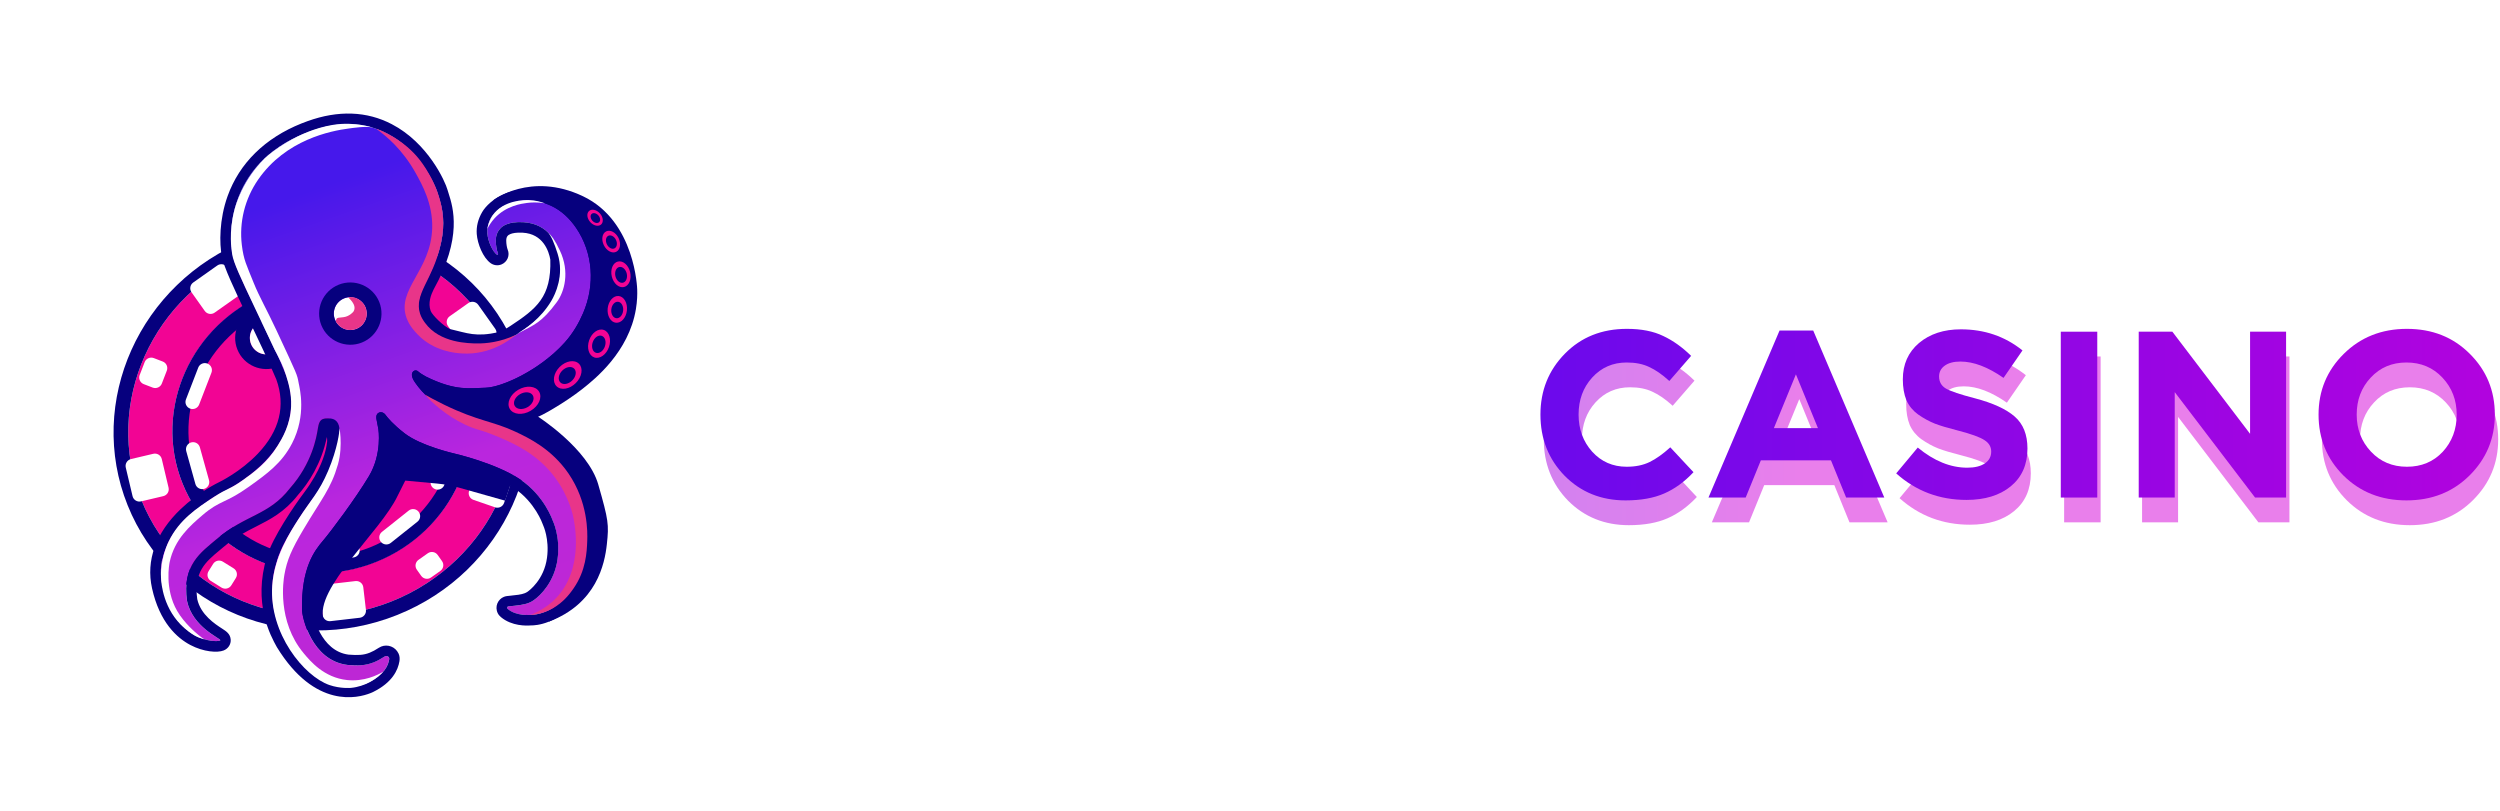 <svg width="5504" height="1785" viewBox="0 0 5504 1785" fill="none" xmlns="http://www.w3.org/2000/svg">
<g opacity="0.5" filter="url(#filter0_f_799_3)">
<path d="M1596.92 1155.2C1537.11 1155.2 1485.47 1135.73 1442 1096.78L1489.47 1039.92C1525.29 1069.48 1561.63 1084.26 1598.49 1084.26C1614.83 1084.26 1627.7 1081.13 1637.09 1074.87C1646.48 1068.61 1651.17 1059.92 1651.17 1048.79C1651.17 1038.36 1646.3 1030.01 1636.57 1023.75C1626.83 1017.14 1607.18 1010.02 1577.62 1002.37C1556.76 997.149 1539.89 992.107 1527.02 987.238C1514.16 982.022 1501.81 975.241 1489.99 966.895C1478.51 958.549 1469.99 948.117 1464.43 935.598C1459.21 922.731 1456.61 907.43 1456.61 889.695C1456.61 856.659 1468.43 830.056 1492.08 809.886C1516.07 789.717 1546.85 779.632 1584.4 779.632C1636.22 779.632 1681.43 795.107 1720.03 826.057L1678.3 886.565C1643.87 862.57 1612.22 850.573 1583.36 850.573C1568.41 850.573 1556.76 853.703 1548.41 859.962C1540.41 865.874 1536.41 873.698 1536.41 883.435C1536.41 895.259 1541.46 904.126 1551.54 910.038C1561.63 915.95 1582.84 923.079 1615.18 931.425C1654.82 941.857 1684.03 955.245 1702.81 971.59C1721.59 987.934 1730.98 1011.41 1730.98 1042.01C1730.98 1077.48 1718.63 1105.3 1693.94 1125.47C1669.6 1145.29 1637.26 1155.2 1596.92 1155.2Z" fill="white"/>
<path d="M1800.69 1149.98V784.848H1949.88C1993 784.848 2027.08 796.498 2052.12 819.797C2077.15 843.096 2089.67 873.872 2089.67 912.125C2089.67 952.811 2075.76 984.456 2047.94 1007.06C2020.12 1029.32 1984.83 1040.44 1942.05 1040.44H1881.02V1149.98H1800.69ZM1881.02 968.982H1944.66C1964.48 968.982 1979.96 963.765 1991.09 953.333C2002.56 942.9 2008.3 929.338 2008.3 912.646C2008.3 894.911 2002.56 881.349 1991.09 871.959C1979.61 862.223 1963.61 857.354 1943.1 857.354H1881.02V968.982Z" fill="white"/>
<path d="M2149.12 1149.98V784.848H2316.04C2362.29 784.848 2397.76 797.193 2422.45 821.884C2443.32 842.749 2453.75 870.916 2453.75 906.387C2453.75 962.374 2427.67 1000.11 2375.51 1019.58L2464.7 1149.98H2370.81L2291.53 1033.14H2229.45V1149.98H2149.12ZM2229.45 962.2H2310.83C2330.3 962.2 2345.43 957.506 2356.21 948.117C2366.99 938.38 2372.38 925.513 2372.38 909.516C2372.38 892.477 2366.81 879.61 2355.68 870.916C2344.56 861.875 2329.08 857.354 2309.26 857.354H2229.45V962.2Z" fill="white"/>
<path d="M2678.39 1155.72C2628.66 1155.72 2589.89 1141.99 2562.07 1114.51C2534.25 1086.69 2520.34 1046.36 2520.34 993.498V784.848H2600.67V991.411C2600.67 1020.62 2607.45 1043.05 2621.01 1058.7C2634.92 1074 2654.4 1081.65 2679.43 1081.65C2704.47 1081.65 2723.77 1074.18 2737.33 1059.22C2751.24 1044.27 2758.2 1022.53 2758.2 994.019V784.848H2838.53V990.89C2838.53 1045.14 2824.27 1086.17 2795.76 1113.99C2767.59 1141.81 2728.47 1155.72 2678.39 1155.72Z" fill="white"/>
<path d="M3005.38 1149.98V858.919H2894.27V784.848H3196.81V858.919H3085.71V1149.98H3005.38Z" fill="white"/>
<path d="M3586.07 1156.24C3532.52 1156.24 3487.83 1138.16 3452.01 1102C3416.54 1065.48 3398.81 1020.62 3398.81 967.417C3398.81 914.559 3416.71 869.873 3452.53 833.359C3488.35 796.846 3533.91 778.589 3589.2 778.589C3620.84 778.589 3647.45 783.805 3669.01 794.238C3690.57 804.322 3711.08 818.928 3730.56 838.054L3682.57 893.346C3666.92 879.088 3652.14 868.83 3638.23 862.57C3624.67 855.963 3608.15 852.659 3588.68 852.659C3558.07 852.659 3532.69 863.787 3512.52 886.043C3492.7 907.952 3482.79 935.076 3482.79 967.417C3482.79 999.41 3492.7 1026.53 3512.52 1048.79C3532.69 1071.05 3558.07 1082.17 3588.68 1082.17C3608.15 1082.17 3625.02 1078.7 3639.27 1071.74C3653.53 1064.79 3668.66 1054.01 3684.66 1039.4L3735.77 1094.17C3715.95 1115.38 3694.39 1131.03 3671.09 1141.12C3648.14 1151.2 3619.8 1156.24 3586.07 1156.24Z" fill="url(#paint0_linear_799_3)"/>
<path d="M3768.78 1149.98L3925.27 782.24H3999.34L4155.83 1149.98H4071.85L4038.46 1068.09H3884.06L3850.68 1149.98H3768.78ZM3912.75 997.149H4009.77L3961.26 878.741L3912.75 997.149Z" fill="url(#paint1_linear_799_3)"/>
<path d="M4336.97 1155.2C4277.16 1155.2 4225.52 1135.73 4182.05 1096.78L4229.52 1039.92C4265.34 1069.48 4301.68 1084.26 4338.54 1084.26C4354.88 1084.26 4367.75 1081.13 4377.14 1074.87C4386.53 1068.61 4391.22 1059.92 4391.22 1048.79C4391.22 1038.36 4386.36 1030.01 4376.62 1023.75C4366.88 1017.14 4347.23 1010.02 4317.67 1002.37C4296.81 997.149 4279.94 992.107 4267.08 987.238C4254.21 982.022 4241.87 975.241 4230.04 966.895C4218.57 958.549 4210.05 948.117 4204.48 935.598C4199.27 922.731 4196.66 907.43 4196.66 889.695C4196.66 856.659 4208.48 830.056 4232.13 809.886C4256.12 789.717 4286.9 779.632 4324.46 779.632C4376.27 779.632 4421.48 795.107 4460.08 826.057L4418.35 886.565C4383.92 862.57 4352.28 850.573 4323.41 850.573C4308.46 850.573 4296.81 853.703 4288.46 859.962C4280.47 865.874 4276.47 873.698 4276.47 883.435C4276.47 895.259 4281.51 904.126 4291.59 910.038C4301.68 915.95 4322.89 923.079 4355.23 931.425C4394.88 941.857 4424.09 955.245 4442.86 971.59C4461.64 987.934 4471.03 1011.41 4471.03 1042.01C4471.03 1077.48 4458.69 1105.3 4434 1125.47C4409.65 1145.29 4377.31 1155.2 4336.97 1155.2Z" fill="url(#paint2_linear_799_3)"/>
<path d="M4544.4 1149.98V784.848H4624.73V1149.98H4544.4Z" fill="url(#paint3_linear_799_3)"/>
<path d="M4715.98 1149.98V784.848H4790.05L4961.14 1009.67V784.848H5040.43V1149.98H4972.1L4795.27 917.862V1149.98H4715.98Z" fill="url(#paint4_linear_799_3)"/>
<path d="M5444.19 1101.47C5407.32 1137.99 5361.07 1156.24 5305.43 1156.24C5249.79 1156.24 5203.54 1137.99 5166.68 1101.47C5130.17 1064.96 5111.91 1020.27 5111.91 967.417C5111.91 914.907 5130.34 870.395 5167.2 833.881C5204.41 797.02 5250.84 778.589 5306.48 778.589C5362.12 778.589 5408.19 796.846 5444.71 833.359C5481.57 869.873 5500 914.559 5500 967.417C5500 1019.93 5481.4 1064.61 5444.19 1101.47ZM5227.19 1048.79C5248.06 1071.05 5274.48 1082.17 5306.48 1082.17C5338.47 1082.17 5364.73 1071.22 5385.24 1049.31C5405.76 1027.06 5416.02 999.757 5416.02 967.417C5416.02 935.424 5405.59 908.299 5384.72 886.043C5363.86 863.787 5337.43 852.659 5305.43 852.659C5273.44 852.659 5247.19 863.787 5226.67 886.043C5206.15 907.952 5195.89 935.076 5195.89 967.417C5195.89 999.41 5206.33 1026.53 5227.19 1048.79Z" fill="url(#paint5_linear_799_3)"/>
</g>
<path d="M1596.92 1107.86C1537.11 1107.86 1485.47 1088.39 1442 1049.44L1489.47 992.584C1525.29 1022.14 1561.63 1036.92 1598.49 1036.92C1614.83 1036.92 1627.7 1033.79 1637.09 1027.53C1646.48 1021.27 1651.17 1012.58 1651.17 1001.45C1651.17 991.019 1646.3 982.673 1636.57 976.414C1626.83 969.806 1607.18 962.678 1577.62 955.027C1556.76 949.811 1539.89 944.769 1527.02 939.9C1514.16 934.684 1501.81 927.903 1489.99 919.557C1478.51 911.211 1469.99 900.778 1464.43 888.259C1459.21 875.393 1456.61 860.092 1456.61 842.356C1456.61 809.32 1468.43 782.717 1492.08 762.548C1516.07 742.379 1546.85 732.294 1584.4 732.294C1636.22 732.294 1681.43 747.769 1720.03 778.718L1678.3 839.227C1643.87 815.232 1612.22 803.235 1583.36 803.235C1568.41 803.235 1556.76 806.364 1548.41 812.624C1540.41 818.536 1536.41 826.36 1536.41 836.097C1536.41 847.92 1541.46 856.788 1551.54 862.7C1561.63 868.611 1582.84 875.74 1615.18 884.086C1654.82 894.519 1684.03 907.907 1702.81 924.251C1721.59 940.596 1730.98 964.069 1730.98 994.671C1730.98 1030.14 1718.63 1057.96 1693.94 1078.13C1669.6 1097.95 1637.26 1107.86 1596.92 1107.86Z" fill="white"/>
<path d="M1800.69 1102.65V737.51H1949.88C1993 737.51 2027.08 749.16 2052.12 772.459C2077.15 795.758 2089.67 826.534 2089.67 864.786C2089.67 905.473 2075.76 937.118 2047.94 959.722C2020.12 981.978 1984.83 993.106 1942.05 993.106H1881.02V1102.65H1800.69ZM1881.02 921.643H1944.66C1964.48 921.643 1979.96 916.427 1991.09 905.994C2002.56 895.562 2008.3 882 2008.3 865.308C2008.3 847.573 2002.56 834.01 1991.09 824.621C1979.61 814.884 1963.61 810.016 1943.1 810.016H1881.02V921.643Z" fill="white"/>
<path d="M2149.12 1102.65V737.51H2316.04C2362.29 737.51 2397.76 749.855 2422.45 774.545C2443.32 795.41 2453.75 823.578 2453.75 859.048C2453.75 915.036 2427.67 952.767 2375.51 972.241L2464.7 1102.65H2370.81L2291.53 985.803H2229.45V1102.65H2149.12ZM2229.45 914.862H2310.83C2330.3 914.862 2345.43 910.167 2356.21 900.778C2366.99 891.041 2372.38 878.175 2372.38 862.178C2372.38 845.138 2366.81 832.272 2355.68 823.578C2344.56 814.536 2329.08 810.016 2309.26 810.016H2229.45V914.862Z" fill="white"/>
<path d="M2678.39 1108.38C2628.66 1108.38 2589.89 1094.65 2562.07 1067.18C2534.25 1039.36 2520.34 999.017 2520.34 946.16V737.51H2600.67V944.073C2600.67 973.284 2607.45 995.714 2621.01 1011.36C2634.92 1026.66 2654.4 1034.31 2679.43 1034.31C2704.47 1034.31 2723.77 1026.84 2737.33 1011.88C2751.24 996.931 2758.2 975.197 2758.2 946.681V737.51H2838.53V943.551C2838.53 997.8 2824.27 1038.83 2795.76 1066.65C2767.59 1094.47 2728.47 1108.38 2678.39 1108.38Z" fill="white"/>
<path d="M3005.38 1102.65V811.581H2894.27V737.51H3196.81V811.581H3085.71V1102.65H3005.38Z" fill="white"/>
<path d="M3578.69 1101.66C3525.14 1101.66 3480.45 1083.57 3444.63 1047.41C3409.16 1010.89 3391.43 966.033 3391.43 912.828C3391.43 859.97 3409.33 815.284 3445.15 778.77C3480.97 742.257 3526.53 724 3581.82 724C3613.46 724 3640.07 729.216 3661.63 739.649C3683.19 749.733 3703.7 764.339 3723.18 783.465L3675.19 838.757C3659.54 824.499 3644.76 814.241 3630.85 807.981C3617.29 801.374 3600.77 798.071 3581.3 798.071C3550.69 798.071 3525.31 809.199 3505.14 831.454C3485.32 853.363 3475.41 880.487 3475.41 912.828C3475.41 944.821 3485.32 971.945 3505.14 994.201C3525.31 1016.46 3550.69 1027.58 3581.3 1027.58C3600.77 1027.58 3617.64 1024.11 3631.89 1017.15C3646.15 1010.2 3661.28 999.417 3677.28 984.812L3728.39 1039.58C3708.57 1060.79 3687.01 1076.44 3663.71 1086.53C3640.76 1096.61 3612.42 1101.66 3578.69 1101.66Z" fill="url(#paint6_linear_799_3)"/>
<path d="M3761.4 1095.4L3917.89 727.651H3991.96L4148.45 1095.4H4064.47L4031.08 1013.5H3876.68L3843.3 1095.4H3761.4ZM3905.37 942.56H4002.39L3953.88 824.152L3905.37 942.56Z" fill="url(#paint7_linear_799_3)"/>
<path d="M4329.59 1100.61C4269.78 1100.61 4218.14 1081.14 4174.67 1042.19L4222.14 985.333C4257.96 1014.89 4294.3 1029.67 4331.16 1029.67C4347.5 1029.67 4360.37 1026.54 4369.76 1020.28C4379.15 1014.02 4383.84 1005.33 4383.84 994.201C4383.84 983.769 4378.97 975.423 4369.24 969.163C4359.5 962.556 4339.85 955.427 4310.29 947.777C4289.43 942.56 4272.56 937.518 4259.7 932.649C4246.83 927.433 4234.49 920.652 4222.66 912.306C4211.19 903.96 4202.67 893.528 4197.1 881.009C4191.89 868.142 4189.28 852.841 4189.28 835.106C4189.28 802.07 4201.1 775.467 4224.75 755.297C4248.74 735.128 4279.52 725.043 4317.08 725.043C4368.89 725.043 4414.1 740.518 4452.7 771.468L4410.97 831.976C4376.54 807.981 4344.9 795.984 4316.03 795.984C4301.08 795.984 4289.43 799.114 4281.08 805.373C4273.09 811.285 4269.09 819.109 4269.09 828.846C4269.09 840.67 4274.13 849.537 4284.21 855.449C4294.3 861.361 4315.51 868.49 4347.85 876.836C4387.49 887.268 4416.71 900.657 4435.48 917.001C4454.26 933.345 4463.65 956.818 4463.65 987.42C4463.65 1022.89 4451.31 1050.71 4426.62 1070.88C4402.27 1090.7 4369.93 1100.61 4329.59 1100.61Z" fill="url(#paint8_linear_799_3)"/>
<path d="M4537.02 1095.4V730.259H4617.35V1095.4H4537.02Z" fill="url(#paint9_linear_799_3)"/>
<path d="M4708.6 1095.4V730.259H4782.67L4953.76 955.079V730.259H5033.05V1095.4H4964.72L4787.89 863.274V1095.4H4708.6Z" fill="url(#paint10_linear_799_3)"/>
<path d="M5436.81 1046.89C5399.94 1083.4 5353.69 1101.66 5298.05 1101.66C5242.41 1101.66 5196.16 1083.4 5159.3 1046.89C5122.79 1010.37 5104.53 965.686 5104.53 912.828C5104.53 860.318 5122.96 815.806 5159.82 779.292C5197.03 742.431 5243.46 724 5299.1 724C5354.74 724 5400.81 742.257 5437.33 778.77C5474.19 815.284 5492.62 859.97 5492.62 912.828C5492.62 965.338 5474.02 1010.02 5436.81 1046.89ZM5219.81 994.201C5240.68 1016.46 5267.1 1027.58 5299.1 1027.58C5331.09 1027.58 5357.34 1016.63 5377.86 994.723C5398.38 972.467 5408.64 945.168 5408.64 912.828C5408.64 880.835 5398.21 853.71 5377.34 831.454C5356.48 809.199 5330.05 798.071 5298.05 798.071C5266.06 798.071 5239.81 809.199 5219.29 831.454C5198.77 853.363 5188.51 880.487 5188.51 912.828C5188.51 944.821 5198.95 971.945 5219.81 994.201Z" fill="url(#paint11_linear_799_3)"/>
<g filter="url(#filter1_d_799_3)">
<path d="M862.586 1323.85C1082.32 1235.94 1191.65 993.351 1106.79 782.005C1021.93 570.658 775.002 470.591 555.27 558.497C335.538 646.404 226.204 888.997 311.067 1100.34C395.93 1311.69 642.854 1411.76 862.586 1323.85Z" fill="#F20494"/>
<path d="M827.573 1236.65C997.231 1168.78 1081.65 981.466 1016.12 818.277C950.596 655.089 759.941 577.821 590.283 645.696C420.625 713.57 336.209 900.883 401.734 1064.07C467.26 1227.26 657.914 1304.53 827.573 1236.65Z" fill="white"/>
<path d="M555.27 558.497C775.019 470.584 1021.92 570.636 1106.79 782.005C1191.66 993.373 1082.34 1235.94 862.586 1323.85C642.854 1411.76 395.93 1311.69 311.067 1100.34C226.204 888.997 335.538 646.404 555.27 558.497ZM543.214 528.473C307.222 622.885 189.606 884.796 280.988 1112.38C372.37 1339.96 638.692 1448.27 874.642 1353.88C1110.59 1259.48 1228.25 997.553 1136.87 769.971C1045.49 542.389 779.163 434.079 543.214 528.473Z" fill="#06007E"/>
<path d="M819.237 1215.89C976.982 1152.79 1055.47 978.63 994.551 826.907C933.628 675.184 756.364 603.347 598.619 666.455C440.874 729.563 362.383 903.718 423.305 1055.44C484.227 1207.16 661.492 1279 819.237 1215.89Z" fill="#F20494"/>
<path d="M794.093 1153.27C915.884 1104.55 976.486 970.089 929.451 852.951C882.416 735.813 745.555 680.352 623.763 729.076C501.972 777.801 441.37 912.259 488.405 1029.4C535.44 1146.54 672.301 1202 794.093 1153.27Z" fill="#F20494"/>
<path d="M602.993 677.349C754.463 616.752 924.702 685.743 983.206 831.445C1041.71 977.147 966.332 1144.4 814.863 1205C663.393 1265.6 493.154 1196.61 434.649 1050.9C376.145 905.201 451.523 737.947 602.993 677.349ZM594.675 656.633C431.99 721.717 350.895 902.31 413.878 1059.16C476.86 1216.02 660.462 1290.71 823.147 1225.63C985.832 1160.55 1066.93 979.953 1003.94 823.099C940.961 666.246 757.36 591.549 594.675 656.633Z" fill="#06007E"/>
<path d="M598.619 666.455C756.362 603.348 933.618 675.157 994.551 826.907C1055.48 978.657 976.981 1152.79 819.237 1215.89C661.494 1279 484.238 1207.19 423.305 1055.44C362.373 903.692 440.875 729.562 598.619 666.455ZM589.956 644.881C420.567 712.647 336.134 900.698 401.717 1064.03C467.3 1227.36 658.477 1305.15 827.866 1237.38C997.254 1169.62 1081.69 981.565 1016.1 818.234C950.522 654.904 759.344 577.115 589.956 644.881Z" fill="#06007E"/>
<path d="M805.637 1342.86L799.83 1292.92C798.839 1284.4 791.119 1278.3 782.586 1279.29L718.162 1286.75C709.629 1287.74 703.514 1295.45 704.505 1303.97L710.312 1353.91C711.302 1362.42 719.023 1368.53 727.556 1367.54L791.98 1360.07C800.513 1359.09 806.628 1351.38 805.637 1342.86Z" fill="white"/>
<path d="M1121.3 1026.37L1073.69 1009.96C1065.57 1007.16 1056.72 1011.46 1053.91 1019.57L1032.74 1080.76C1029.94 1088.86 1034.25 1097.7 1042.37 1100.5L1089.98 1116.91C1098.1 1119.71 1106.96 1115.41 1109.76 1107.3L1130.93 1046.11C1133.73 1038 1129.42 1029.16 1121.3 1026.37Z" fill="white"/>
<path d="M509.226 1288.71L519.259 1272.62C523.799 1265.34 521.569 1255.77 514.276 1251.24L490.619 1236.53C483.327 1232 473.734 1234.23 469.193 1241.51L459.161 1257.59C454.62 1264.87 456.851 1274.44 464.143 1278.98L487.8 1293.68C495.093 1298.21 504.685 1295.98 509.226 1288.71Z" fill="white"/>
<path d="M996.224 977.877L996.181 977.86C988.166 974.775 979.163 978.759 976.072 986.76L948.987 1056.86C945.896 1064.86 949.888 1073.85 957.903 1076.93L957.946 1076.95C965.961 1080.04 974.965 1076.05 978.056 1068.05L1005.14 997.95C1008.23 989.949 1004.24 980.962 996.224 977.877Z" fill="white"/>
<path d="M791.786 1210.12L791.781 1210.07C790.79 1201.55 783.07 1195.45 774.536 1196.44L699.766 1205.1C691.233 1206.09 685.118 1213.8 686.109 1222.31L686.114 1222.36C687.104 1230.88 694.825 1236.98 703.358 1235.99L778.129 1227.33C786.662 1226.34 792.776 1218.64 791.786 1210.12Z" fill="white"/>
<path d="M1045.46 774.479L1086.57 745.434C1093.58 740.48 1095.24 730.79 1090.28 723.791L1052.81 670.951C1047.85 663.952 1038.14 662.294 1031.13 667.248L990.016 696.293C983.004 701.246 981.343 710.936 986.306 717.935L1023.78 770.776C1028.74 777.775 1038.45 779.433 1045.46 774.479Z" fill="white"/>
<path d="M892.189 1058.12L961.953 1064.56C978.322 1066.08 994.485 1069.07 1010.3 1073.55L1111.93 1102.23L1135.37 1033.66L800.468 874.534L792.483 864.088L627.931 1262.36L656.249 1364.93L712.581 1364.5C690.57 1296.64 838.616 1170.26 875.544 1091.32" fill="#06007E"/>
<path d="M572.903 710.345C591.509 702.902 612.636 711.923 620.094 730.495C627.551 749.067 618.513 770.156 599.907 777.599C581.301 785.043 560.174 776.022 552.716 757.45C545.259 738.878 554.297 717.789 572.903 710.345ZM560.847 680.322C525.697 694.384 508.549 734.398 522.637 769.483C536.725 804.569 576.813 821.685 611.963 807.623C647.113 793.561 664.261 753.546 650.173 718.461C636.085 683.376 595.997 666.259 560.847 680.322Z" fill="#06007E"/>
<path d="M599.907 777.599C618.513 770.156 627.551 749.067 620.094 730.495C612.636 711.923 591.509 702.902 572.903 710.345C554.297 717.789 545.259 738.878 552.716 757.45C560.174 776.022 581.301 785.043 599.907 777.599Z" fill="white"/>
<path d="M529.146 629.284L500.048 588.248C495.085 581.25 485.378 579.592 478.366 584.546L425.428 621.946C418.416 626.9 416.755 636.59 421.718 643.589L450.816 684.624C455.779 691.623 465.487 693.281 472.499 688.327L525.436 650.926C532.448 645.973 534.109 636.283 529.146 629.284Z" fill="white"/>
<path d="M973.143 1235.32L963.542 1221.78C958.579 1214.78 948.871 1213.12 941.859 1218.08L921.38 1232.54C914.368 1237.5 912.707 1247.19 917.67 1254.19L927.271 1267.73C932.234 1274.73 941.942 1276.38 948.953 1271.43L969.433 1256.96C976.445 1252.01 978.106 1242.32 973.143 1235.32Z" fill="white"/>
<path d="M1085.86 441.11C1085.86 441.11 1167.78 377.077 1283.52 432.076C1399.27 487.076 1402.87 637.269 1402.87 637.269C1403.23 647.48 1403.02 662.599 1400.04 680.414C1384.35 775.104 1309.43 834.696 1283.11 855.583C1241.68 888.535 1185.12 919.078 1184.27 917.328C1184.23 917.242 1184.26 917.182 1184.26 917.182C1184.26 917.182 1294.4 987.416 1317.13 1066.63C1339.82 1145.87 1340.74 1154.61 1336.07 1198C1331.41 1241.43 1313.49 1329.2 1208.24 1368.66C1261.87 1236.79 1224.53 1075.11 1224.53 1075.11L1109.44 957.52L935.623 915.397L866.001 828.952L975.479 795.558L1159.8 794.547L1267.99 613.619L1232.56 505.879L1180.7 464.153L1119.47 457.485L1085.97 441.119L1085.86 441.11Z" fill="#06007E"/>
<path d="M357.309 1290.28C328.301 1159.66 492.413 1082.35 492.413 1082.35C492.413 1082.35 689.482 989.874 629.822 826.763C587.708 726.724 518.677 598.525 511.223 560.587C503.77 522.649 495.575 356.421 684.924 288.436C874.273 220.45 956.552 399.9 963.24 424.505C969.928 449.11 999.936 509.188 934.066 627.088C923.327 648.908 895.755 706.683 961.726 734.851C1027.7 763.019 1076.15 776.74 1136.33 737.082C1196.51 697.424 1238.22 665.158 1234.76 569.117C1229.38 536.222 1207.79 492.244 1151.97 489.236C1096.15 486.229 1091.54 516.993 1091.57 529.976C1091.59 539.578 1093.49 551.263 1096.54 558.503C1097.2 560.133 1095.31 561.636 1093.91 560.65C1084.84 554.324 1074.16 531.961 1072.89 513.505C1072.48 507.645 1072.34 494.757 1081.7 478.568C1093.74 457.871 1143.01 420.984 1212.69 452.796C1236.57 463.702 1254.65 481.761 1268.25 501.607C1306.06 556.772 1310.24 627.782 1283.85 689.264C1274.49 711.03 1261.46 733.864 1243.39 753.938C1186.72 816.881 1102.41 853.201 1068.78 853.662C1035.15 854.123 1004.48 862.064 937.962 829.185C927.866 823.666 922.834 819.954 920.349 817.614C917.673 815.05 913.444 814.701 910.548 817.054C906.338 820.481 903.739 827.544 913.617 841.961C931.214 867.528 959.481 894.203 990.349 904.256C1021.22 914.308 1119.89 947.413 1145.44 962.48C1170.99 977.548 1224.53 1013.63 1246.07 1052.75C1267.62 1091.87 1278.43 1121.15 1282.54 1155.74L1284.04 1168.04C1285.99 1184.33 1285.25 1200.75 1281.83 1216.81C1275 1248.86 1260.62 1301.36 1236.69 1323.38C1201.07 1356.15 1167.86 1353.66 1167.86 1353.66C1167.86 1353.66 1136.81 1357.32 1117.38 1340.35C1115.4 1338.65 1116.57 1335.35 1119.14 1335.06C1144.06 1332.51 1160.43 1331.44 1174.55 1321.76C1189.83 1311.26 1220.6 1280.93 1227.37 1230.98C1234.14 1181.03 1216.74 1146.13 1216.74 1146.13C1216.74 1146.13 1198.53 1091.08 1144.6 1055.16C1090.68 1019.24 1000.94 998.687 1000.94 998.687C1000.94 998.687 926.926 982.049 890.828 954.126C865.662 934.674 853.264 919.821 848.067 912.591C844.917 908.226 838.993 906.265 834.112 908.516C830.202 910.329 827.136 914.493 828.956 923.87L832.925 944.684C832.925 944.684 841.628 999.148 812.141 1048.43C782.655 1097.71 728.986 1169.36 710.759 1190.79C692.532 1212.22 662.953 1250.34 664.873 1342.56C664.737 1356.76 684.885 1454.38 765.371 1464.05C795.778 1466.37 815.902 1465.69 846.861 1445.29C851.432 1442.26 857.598 1446.07 856.777 1451.47C854.577 1465.5 845.659 1485.64 811.509 1502.44C791.03 1512.18 707.113 1538.93 629.573 1412.64C613.667 1383.96 582.513 1320.9 610.003 1231.5C621.136 1194.89 664.297 1129.98 687.881 1098.54C724.682 1049.47 735.028 1005.8 740.801 987.265C746.573 968.727 756.248 923.637 721.078 921.13C705.269 920.635 701.947 928.136 699.38 944.845C696.812 961.553 687.096 1019.95 638.031 1075.12C591.523 1135.05 540.639 1132.66 477.089 1186.65C442.655 1215.91 400.285 1243.66 411.627 1322.96C423.718 1380.4 484.529 1404.91 484.936 1409.52C485.344 1414.14 386.446 1420.6 357.395 1290L357.309 1290.28Z" fill="url(#paint12_linear_799_3)"/>
<path d="M672.511 293.153C676.55 291.537 680.704 289.975 684.924 288.436C874.247 220.51 956.552 399.9 963.24 424.505C969.928 449.11 999.936 509.188 934.066 627.088C923.327 648.908 899.53 711.843 965.484 739.968C1020.38 763.407 1059.37 771.704 1106.85 752.708C1116.43 748.874 1126.19 743.728 1136.32 737.037C1196.5 697.378 1238.2 665.112 1234.75 569.072C1229.37 536.177 1207.77 492.199 1151.96 489.191C1135.95 488.327 1124.16 490.257 1115.48 493.73C1093.86 502.377 1091.54 520.681 1091.56 529.931C1091.57 539.532 1093.47 551.218 1096.53 558.458C1096.94 559.487 1096.39 560.457 1095.53 560.801C1095.01 561.007 1094.41 560.999 1093.9 560.605C1084.85 554.219 1074.2 531.899 1072.88 513.46C1072.47 507.6 1072.33 494.712 1081.69 478.522C1087.33 468.848 1101.12 455.616 1121.32 447.536C1144.3 438.339 1175.61 435.821 1212.68 452.75C1236.56 463.657 1254.63 481.716 1268.24 501.562C1306.05 556.727 1310.22 627.737 1283.84 689.218C1274.48 710.985 1261.45 733.819 1243.38 753.893C1205.79 795.663 1156 825.687 1116.94 841.313C1097.14 849.238 1080.08 853.471 1068.77 853.617C1035.14 854.077 1004.47 862.018 937.951 829.14C927.898 823.604 922.883 819.935 920.38 817.551C918.204 815.485 915.057 814.852 912.393 815.918C911.748 816.176 911.138 816.519 910.58 816.992C906.37 820.418 903.77 827.482 913.692 841.882C931.289 867.449 959.555 894.124 990.423 904.176C1021.29 914.229 1119.97 947.333 1145.52 962.401C1171.08 977.511 1224.6 1013.55 1246.15 1052.67C1267.69 1091.79 1278.5 1121.07 1282.62 1155.66L1284.11 1167.96C1286.07 1184.25 1285.33 1200.67 1281.9 1216.73C1275.07 1248.78 1260.69 1301.28 1236.77 1323.3C1223.59 1335.44 1210.71 1342.74 1199.75 1347.12C1181.1 1354.58 1167.95 1353.62 1167.95 1353.62C1167.95 1353.62 1136.9 1357.28 1117.45 1340.27C1115.69 1338.73 1116.39 1336.01 1118.41 1335.21C1118.67 1335.1 1118.93 1335 1119.24 1335.02C1138.34 1333.06 1152.43 1332 1164.34 1327.24C1167.95 1325.79 1171.4 1323.96 1174.68 1321.7C1189.97 1311.21 1220.73 1280.88 1227.51 1230.93C1234.28 1180.97 1216.87 1146.07 1216.87 1146.07C1216.87 1146.07 1198.66 1091.03 1144.74 1055.11C1090.83 1019.22 1001.07 998.633 1001.07 998.633C1001.07 998.633 927.061 981.995 890.963 954.072C865.796 934.62 853.399 919.767 848.201 912.537C845.147 908.283 839.532 906.348 834.719 908.273C834.547 908.342 834.419 908.393 834.247 908.462C830.337 910.275 827.271 914.439 829.091 923.816L833.06 944.63C833.06 944.63 841.762 999.094 812.276 1048.38C782.79 1097.66 729.121 1169.31 710.894 1190.74C692.667 1212.17 663.087 1250.29 665.008 1342.51C664.871 1356.7 685.02 1454.33 765.506 1463.99C787.368 1465.65 803.89 1465.81 822.969 1458.18C830.446 1455.19 838.291 1451 847.013 1445.28C847.408 1445.02 847.778 1444.82 848.207 1444.65C852.59 1442.89 857.716 1446.47 856.929 1451.46C854.729 1465.49 845.811 1485.63 811.661 1502.43C810.406 1503.03 808.919 1503.68 807.244 1504.35C780.989 1514.85 702.584 1531.23 629.725 1412.63C613.819 1383.95 582.665 1320.89 610.155 1231.49C621.288 1194.88 664.449 1129.97 688.033 1098.53C724.834 1049.46 733.687 1009.28 740.953 987.254C744.836 971.463 761.288 919.281 721.23 921.119C716.94 920.993 713.536 921.459 710.872 922.525C703.696 925.396 701.432 932.674 699.532 944.834C696.964 961.542 687.248 1019.94 638.183 1075.11C591.675 1135.04 540.791 1132.64 477.241 1186.64C442.807 1215.9 400.437 1243.65 411.779 1322.95C423.87 1380.39 484.681 1404.89 485.088 1409.51C485.106 1409.8 484.771 1410.09 484.126 1410.34C473.899 1414.44 384.874 1412.81 357.564 1290.03C328.556 1159.41 492.668 1082.1 492.668 1082.1C492.668 1082.1 689.737 989.623 630.077 826.511C587.963 726.473 518.932 598.274 511.478 560.336C504.223 523.264 496.256 363.566 672.777 292.947M663.9 271.707C583.46 303.888 527.174 359.212 501.134 431.607C482.636 483.164 482.758 535.635 488.495 564.951C493.145 588.579 514.107 633.209 547.94 704.053C567.999 746.059 590.735 793.615 608.257 835.141C629.307 893.278 615.668 948.366 567.614 998.854C529.345 1039.05 482.991 1061.23 482.536 1061.46C480.74 1062.33 437.66 1082.85 398.014 1120.62C342.913 1173.18 321.025 1233.56 334.736 1295.28C351.447 1370.43 389.871 1404.64 419.153 1420.06C448.116 1435.3 478.566 1437.61 492.488 1432.04C502.586 1428 508.795 1418.25 507.893 1407.8C506.819 1395.44 498.141 1389.85 488.913 1383.89C473.631 1374.02 441.922 1353.55 434.281 1319.12C425.979 1259.32 452.664 1237.1 483.602 1211.43C486.411 1209.11 489.178 1206.81 491.927 1204.46C517.581 1182.65 541.213 1170.71 564.046 1159.13C594.707 1143.58 626.408 1127.51 655.679 1090.12C678.802 1063.99 707.665 1021.23 719.736 961.741C719.497 964.126 720.503 963.276 720.216 972.252C719.327 979.477 718.582 982.961 717.52 988.514C715.051 998.761 706.72 1034.9 669.197 1084.91C646.618 1115 600.476 1183.04 587.74 1224.97C555.995 1328.13 596.036 1400.27 609.17 1424.04C609.291 1424.34 609.514 1424.65 609.678 1424.93C693.57 1561.57 788.431 1536.86 815.545 1526.02C817.565 1525.21 819.482 1524.39 821.32 1523.51C821.406 1523.47 821.535 1523.42 821.621 1523.39C863.678 1502.68 876.278 1475.18 879.437 1455.6C880.318 1449.97 879.91 1444.11 877.491 1438.96C870.328 1423.6 853.338 1417.8 839.287 1423.43C837.439 1424.17 835.66 1425.08 833.968 1426.2C826.715 1430.99 820.193 1434.5 814.048 1436.96C800.169 1442.51 787.954 1442.77 767.493 1441.25C705.86 1433.45 688.183 1353.9 687.831 1342.84C687.831 1342.59 687.814 1342.55 687.814 1342.3C686.026 1255.5 713.478 1223.26 728.209 1205.91C747.93 1182.74 802.235 1109.94 831.841 1060.46C855.686 1020.6 857.806 978.189 856.923 956.241C862.548 961.308 869.034 966.778 876.534 972.539C916.244 1003.25 992.515 1020.67 995.739 1021.38C996.513 1021.56 1081.97 1041.49 1131.64 1074.53C1177.85 1105.28 1194.5 1153.08 1194.65 1153.57C1195.04 1154.66 1195.34 1155.53 1195.85 1156.57C1195.92 1156.74 1209.92 1186.39 1204.29 1228.02C1197.72 1276.6 1164.99 1300.29 1161.29 1302.87C1159.48 1304.09 1157.59 1305.09 1155.44 1305.95C1147.66 1309.07 1136.79 1310.18 1121.79 1311.7L1116.62 1312.23C1114.18 1312.5 1111.81 1313.05 1109.53 1313.97C1096.21 1319.29 1088.5 1335.37 1096.01 1350.34C1097.67 1353.61 1100.18 1356.39 1102.98 1358.75C1126.87 1378.76 1159.37 1377.71 1168.39 1376.94C1174.4 1377.02 1189.15 1376.35 1208.14 1368.75C1223.82 1362.48 1238.61 1352.98 1252.19 1340.48C1274.23 1320.21 1291.74 1280.35 1304.23 1222.04C1308.22 1203.41 1309.12 1184.29 1306.86 1165.38L1305.37 1153.08C1301 1116.5 1289.63 1084.21 1266.17 1041.67C1239.93 994.076 1176.01 953.885 1157.04 942.657C1127.17 925.036 1018.76 889.304 997.32 882.351C987.569 879.183 978.101 873.861 969.371 867.397C1006.46 879.642 1031.61 878.44 1054.4 877.335C1059.39 877.083 1064.14 876.873 1068.85 876.784C1087.34 876.506 1109.77 869.025 1125.32 862.802C1175.13 842.878 1225.63 807.937 1260.38 769.395C1278.18 749.63 1293.13 725.774 1304.92 698.359C1335.29 627.565 1328.68 549.117 1287.16 488.566C1269.22 462.391 1247.33 443.271 1222.15 431.739C1174.39 409.925 1136.19 416.644 1112.56 426.099C1086.39 436.568 1069.03 454.068 1061.52 466.927C1052.46 482.498 1048.46 498.735 1049.6 515.106C1051.15 536.737 1063.36 567.499 1080.39 579.5C1087.32 584.343 1096.11 585.358 1103.93 582.23C1110.12 579.754 1115.12 574.817 1117.7 568.706C1120.31 562.535 1120.27 555.73 1117.69 549.545C1116.18 545.917 1114.56 537.406 1114.54 529.898C1114.51 520.751 1118.14 517.505 1123.94 515.184C1128.28 513.448 1136.44 511.529 1150.6 512.283C1196.06 514.706 1208.34 553.353 1211.56 571.43C1214.1 653.897 1181.33 679.601 1123.44 717.748C1114.84 723.425 1106.33 727.927 1098.12 731.211C1046.93 742.581 1029.41 733.36 990.901 724.523C976.756 718.483 951.68 693.917 948.175 684.566C941.604 666.835 949.122 648.544 954.418 637.763C1018.56 522.644 997.637 456.991 987.557 425.43C986.687 422.642 985.929 420.257 985.377 418.387C980.284 399.616 942.333 314.788 862.504 273.347C807.381 244.622 744.892 242.391 677.109 266.721C672.657 268.303 668.197 269.988 663.9 271.707Z" fill="#06007E"/>
<path d="M784.719 724.023C803.325 716.58 812.362 695.491 804.905 676.919C797.448 658.347 776.32 649.326 757.714 656.77C739.108 664.213 730.071 685.303 737.528 703.874C744.985 722.446 766.113 731.467 784.719 724.023Z" fill="white"/>
<path d="M757.731 656.813C776.337 649.369 797.465 658.39 804.922 676.962C812.38 695.534 803.342 716.623 784.736 724.066C766.13 731.51 745.002 722.489 737.545 703.917C730.088 685.345 739.125 664.256 757.731 656.813ZM745.676 626.789C710.526 640.851 693.378 680.865 707.466 715.951C721.554 751.036 761.642 768.152 796.792 754.09C831.941 740.028 849.089 700.013 835.001 664.928C820.914 629.843 780.825 612.727 745.676 626.789Z" fill="#06007E"/>
<path d="M1323.35 494.299C1329.26 489.073 1328.14 478.159 1320.84 469.922C1313.53 461.686 1302.82 459.246 1296.9 464.472C1290.99 469.698 1292.11 480.612 1299.41 488.849C1306.72 497.085 1317.43 499.525 1323.35 494.299Z" fill="#F20494"/>
<path d="M1318.89 489.263C1322.53 486.046 1321.84 479.33 1317.34 474.261C1312.85 469.193 1306.26 467.691 1302.61 470.908C1298.97 474.124 1299.67 480.84 1304.16 485.909C1308.65 490.978 1315.25 492.479 1318.89 489.263Z" fill="#06007E"/>
<path d="M1356.55 554.442C1365.49 550.107 1367.84 536.505 1361.79 524.062C1355.74 511.618 1343.58 505.045 1334.63 509.38C1325.69 513.715 1323.34 527.316 1329.39 539.76C1335.44 552.203 1347.6 558.777 1356.55 554.442Z" fill="#F20494"/>
<path d="M1352.84 546.826C1358.36 544.152 1359.82 535.768 1356.09 528.099C1352.36 520.431 1344.86 516.383 1339.34 519.058C1333.82 521.732 1332.37 530.116 1336.1 537.784C1339.83 545.453 1347.32 549.501 1352.84 546.826Z" fill="#06007E"/>
<path d="M1387.28 599.091C1383.6 583.595 1371.59 573.168 1360.44 575.802C1349.29 578.437 1343.24 593.134 1346.91 608.63C1350.59 624.126 1362.61 634.553 1373.75 631.919C1384.9 629.285 1390.95 614.587 1387.28 599.091Z" fill="#F20494"/>
<path d="M1379.8 602.205C1377.54 592.669 1370.14 586.254 1363.27 587.877C1356.41 589.5 1352.67 598.546 1354.93 608.082C1357.2 617.618 1364.6 624.033 1371.46 622.41C1378.33 620.787 1382.06 611.741 1379.8 602.205Z" fill="#06007E"/>
<path d="M1380.24 683.328C1381.93 667.083 1373.83 652.927 1362.13 651.708C1350.43 650.489 1339.57 662.67 1337.88 678.914C1336.18 695.159 1344.28 709.316 1355.98 710.535C1367.68 711.753 1378.54 699.572 1380.24 683.328Z" fill="#F20494"/>
<path d="M1371.92 683.844C1372.96 673.843 1367.97 665.128 1360.78 664.378C1353.58 663.628 1346.9 671.128 1345.85 681.128C1344.81 691.129 1349.8 699.844 1356.99 700.594C1364.19 701.343 1370.87 693.844 1371.92 683.844Z" fill="#06007E"/>
<path d="M1340.65 764.184C1346.44 747.467 1341.37 730.553 1329.33 726.405C1317.3 722.257 1302.85 732.446 1297.07 749.163C1291.29 765.88 1296.36 782.794 1308.39 786.942C1320.43 791.09 1334.87 780.901 1340.65 764.184Z" fill="#F20494"/>
<path d="M1331.73 762.639C1335.29 752.339 1332.19 741.922 1324.79 739.374C1317.4 736.825 1308.51 743.109 1304.95 753.409C1301.39 763.71 1304.49 774.126 1311.89 776.675C1319.28 779.223 1328.17 772.939 1331.73 762.639Z" fill="#06007E"/>
<path d="M1267.73 843.3C1281.38 829.643 1284.49 810.637 1274.66 800.849C1264.83 791.06 1245.8 794.196 1232.14 807.853C1218.49 821.51 1215.39 840.516 1225.22 850.304C1235.04 860.093 1254.08 856.956 1267.73 843.3Z" fill="#F20494"/>
<path d="M1259.8 837.63C1268.2 829.23 1270.11 817.54 1264.07 811.519C1258.02 805.498 1246.31 807.427 1237.92 815.827C1229.52 824.227 1227.61 835.917 1233.66 841.938C1239.7 847.959 1251.41 846.03 1259.8 837.63Z" fill="#06007E"/>
<path d="M1168.2 904.429C1186.05 894 1194.44 875.172 1186.94 862.376C1179.43 849.579 1158.88 847.66 1141.03 858.089C1123.18 868.518 1114.79 887.346 1122.29 900.143C1129.8 912.939 1150.35 914.858 1168.2 904.429Z" fill="#F20494"/>
<path d="M1161.51 896.339C1172.5 889.919 1177.67 878.34 1173.06 870.477C1168.45 862.615 1155.8 861.445 1144.82 867.865C1133.83 874.285 1128.66 885.863 1133.27 893.726C1137.88 901.589 1150.52 902.758 1161.51 896.339Z" fill="#06007E"/>
<path d="M358.338 795.966L338.599 788.368C330.584 785.282 321.581 789.267 318.49 797.267L307.53 825.636C304.439 833.636 308.43 842.623 316.445 845.708L336.184 853.307C344.199 856.392 353.203 852.407 356.294 844.407L367.254 816.039C370.345 808.038 366.353 799.051 358.338 795.966Z" fill="white"/>
<path d="M456.607 800.439L456.563 800.422C448.548 797.337 439.545 801.321 436.454 809.322L409.369 879.424C406.278 887.424 410.27 896.411 418.285 899.496L418.328 899.513C426.344 902.598 435.347 898.614 438.438 890.613L465.522 820.511C468.613 812.511 464.622 803.524 456.607 800.439Z" fill="white"/>
<path d="M921.627 1126.67L921.598 1126.63C916.244 1119.92 906.457 1118.82 899.74 1124.17L840.881 1171C834.163 1176.35 833.059 1186.12 838.414 1192.82L838.443 1192.86C843.798 1199.56 853.584 1200.66 860.301 1195.32L919.16 1148.48C925.878 1143.14 926.982 1133.37 921.627 1126.67Z" fill="white"/>
<path d="M420.886 974.023L420.842 974.036C412.565 976.332 407.72 984.89 410.02 993.152L430.175 1065.54C432.475 1073.8 441.049 1078.64 449.326 1076.34L449.371 1076.33C457.648 1074.04 462.493 1065.48 460.192 1057.22L440.038 984.825C437.738 976.564 429.163 971.727 420.886 974.023Z" fill="white"/>
<path d="M337.452 999.071L288.441 1010.65C280.081 1012.63 274.909 1021 276.888 1029.34L291.832 1092.34C293.811 1100.68 302.192 1105.84 310.551 1103.87L359.563 1092.28C367.922 1090.31 373.095 1081.94 371.115 1073.6L356.172 1010.6C354.193 1002.26 345.812 997.096 337.452 999.071Z" fill="white"/>
<path d="M747.211 945.472C745.8 931.152 756.209 980.304 743.988 1022.53C728.483 1076.32 708.168 1097.89 667.863 1165.94C641.975 1209.65 631.77 1233.05 626.102 1265.38C623.867 1278.07 609.693 1367.48 668.532 1438.12C682.814 1455.31 713.313 1491.89 764.268 1497.2C801.484 1501.07 830.934 1486.36 843.617 1478.94C841.195 1481.6 837.656 1485.21 833.016 1489.06C827.26 1493.85 805.059 1511.34 772.687 1514.44C772.687 1514.44 749.676 1516.62 725.179 1508.15C669.375 1488.91 592.14 1394.81 599.332 1289.38C603.647 1226.23 637.283 1173.74 657.127 1142.8C684.675 1099.87 702.175 1084.21 722.353 1036.71C743.697 986.405 747.505 948.69 747.211 945.472Z" fill="white"/>
<path d="M820.097 280.903C823.424 281.862 782.426 266.703 732.401 275.017C655.309 287.838 594.815 336.781 583.012 348.373C533.685 396.93 518.833 451.11 515.55 464.172C503.71 511.073 509.316 549.253 511.249 560.527C514.365 578.844 529.482 611.029 559.554 674.616C589.254 737.406 604.088 768.758 604.122 768.844C615.597 791.335 622.938 804.526 629.805 826.72C634.983 843.466 641.979 866.105 640.889 894.319C639.25 935.198 621.476 964.711 611.163 981.382C588.253 1018.47 559.564 1039.31 534.269 1057.3C504.798 1078.3 503.281 1073.03 470.758 1094.25C433.75 1118.47 394.483 1144.13 371.614 1191.51C353.201 1229.75 354.093 1264.14 354.382 1270.94C354.924 1284.71 359.46 1342.83 406.304 1382.98C430.199 1403.49 438.856 1403.81 449.896 1407.71C446.714 1405.5 442.19 1402.18 436.952 1397.95C431.094 1393.18 405.6 1371.92 390.005 1345C361.87 1296.42 372.766 1241.08 373.486 1237.66C384.188 1186.93 418.931 1157.2 446.011 1133.97C484.741 1100.76 496.025 1108.74 547.87 1071.67C587.505 1043.32 620.534 1019.75 643.035 976.048C675.185 913.654 659.809 855.238 657.669 843.948C653.632 822.714 656.206 829.499 608.314 726.496C587.764 682.397 570.576 652.883 558.701 623.185C542.555 582.849 536.454 572.746 532.407 539.318C526.399 489.701 538.742 438.217 568.267 395.491C629.232 307.231 728.748 288.028 767.746 282.93C775.095 281.981 806.89 277.077 820.105 280.8L820.097 280.903Z" fill="white"/>
<path d="M828.059 283.592C849.509 298.508 886.004 328.661 915.354 381.386C929.547 406.921 952.881 448.761 951.559 501.859C949.2 595.844 871.861 637.488 895.235 700.419C901.806 718.151 913.79 730.482 919.932 736.836C956.2 774.248 1004.39 777.373 1017.07 778.171C1080.66 782.254 1125.66 746.03 1136.34 736.979C1100.24 753.907 1069.1 756.211 1051.45 756.103C1032.56 755.996 968.067 755.611 935.645 710.637C932.126 705.723 927.841 699.771 924.817 690.626C910.732 647.475 952.636 616.573 969.638 540.176C972.423 527.612 975.783 512.628 975.794 492.163C975.894 424.222 936.922 368.775 925.135 353.329C889.591 306.915 837.62 286.289 827.982 283.524L828.059 283.592Z" fill="#E83589"/>
<path d="M935.092 868.615C952.797 887.867 981.355 914.276 1022.64 934.249C1049.43 947.178 1055.6 944.909 1088.49 958.384C1120.85 971.67 1168.83 991.407 1207.38 1033.63C1246.65 1076.66 1258.74 1124.04 1261.34 1134.85C1264.66 1148.96 1287.75 1253.17 1222.06 1318.98C1202.78 1338.29 1181.75 1348.4 1167.83 1353.72C1175.66 1353.22 1186.96 1351.79 1199.63 1347.22C1235.32 1334.48 1254.51 1307.39 1263.27 1294.68C1289.99 1255.91 1292.01 1215.47 1292.88 1190.44C1293.53 1172.3 1295 1105.91 1251.53 1042.35C1214.27 987.96 1163.51 964.012 1135.02 950.569C1085 926.972 1053.81 927.903 977.918 891.059C959.283 882.036 944.483 873.869 935.101 868.512L935.092 868.615Z" fill="#E83589"/>
<path d="M1141.07 733.492C1154.85 724.593 1189.65 703.057 1213.9 662.24C1222.21 648.265 1242.7 606.266 1227.72 558.791C1220.38 535.542 1213.56 518.557 1204.69 510.111C1216.14 521.009 1221.61 528.531 1232.62 551.605C1254.95 598.526 1242.65 642.424 1225.92 665.097C1192.35 710.538 1175.57 715.457 1141.09 733.535L1141.07 733.492Z" fill="white"/>
<path d="M1072.98 503.809C1075.17 490.242 1080.13 480.74 1084.27 474.653C1107.9 439.859 1155.88 440.23 1164.31 440.49C1179.4 440.926 1191.52 444.538 1199.36 447.528C1182.8 444.793 1169.16 445.618 1160.03 446.834C1148.79 448.292 1114.31 452.829 1088.8 480.605C1080.83 489.32 1075.9 497.912 1072.96 503.869L1072.98 503.809Z" fill="white"/>
<path d="M739.439 707.889C739.627 706.618 739.591 704.542 740.467 702.748C742.347 698.86 745.141 699.733 756.565 698.249C768.848 696.671 777.43 687.363 778.546 685.423C786.702 670.959 767.333 656.257 766.584 654.516C769.618 654.247 784.832 651.148 798.872 666.987C809.204 678.684 807.401 693.443 807.239 694.902C806.982 696.996 804.937 711.405 791.602 720.423C790.107 721.42 776.754 730.147 760.374 725.001C747.03 720.832 740.816 710.324 739.439 707.889Z" fill="#E83589"/>
</g>
<defs>
<filter id="filter0_f_799_3" x="1438" y="774.589" width="4066" height="385.655" filterUnits="userSpaceOnUse" color-interpolation-filters="sRGB">
<feFlood flood-opacity="0" result="BackgroundImageFix"/>
<feBlend mode="normal" in="SourceGraphic" in2="BackgroundImageFix" result="shape"/>
<feGaussianBlur stdDeviation="2" result="effect1_foregroundBlur_799_3"/>
</filter>
<filter id="filter1_d_799_3" x="0" y="0" width="1653" height="1785" filterUnits="userSpaceOnUse" color-interpolation-filters="sRGB">
<feFlood flood-opacity="0" result="BackgroundImageFix"/>
<feColorMatrix in="SourceAlpha" type="matrix" values="0 0 0 0 0 0 0 0 0 0 0 0 0 0 0 0 0 0 127 0" result="hardAlpha"/>
<feOffset/>
<feGaussianBlur stdDeviation="125"/>
<feComposite in2="hardAlpha" operator="out"/>
<feColorMatrix type="matrix" values="0 0 0 0 0.282 0 0 0 0 0.181 0 0 0 0 0.904 0 0 0 0.62 0"/>
<feBlend mode="normal" in2="BackgroundImageFix" result="effect1_dropShadow_799_3"/>
<feBlend mode="normal" in="SourceGraphic" in2="effect1_dropShadow_799_3" result="shape"/>
</filter>
<linearGradient id="paint0_linear_799_3" x1="2445.9" y1="965.282" x2="3958.81" y2="965.282" gradientUnits="userSpaceOnUse">
<stop stop-color="#5C0AEE"/>
<stop offset="1" stop-color="#D300D8"/>
</linearGradient>
<linearGradient id="paint1_linear_799_3" x1="2445.9" y1="965.282" x2="3958.81" y2="965.282" gradientUnits="userSpaceOnUse">
<stop stop-color="#5C0AEE"/>
<stop offset="1" stop-color="#D300D8"/>
</linearGradient>
<linearGradient id="paint2_linear_799_3" x1="2445.9" y1="965.282" x2="3958.81" y2="965.282" gradientUnits="userSpaceOnUse">
<stop stop-color="#5C0AEE"/>
<stop offset="1" stop-color="#D300D8"/>
</linearGradient>
<linearGradient id="paint3_linear_799_3" x1="2445.9" y1="965.282" x2="3958.81" y2="965.282" gradientUnits="userSpaceOnUse">
<stop stop-color="#5C0AEE"/>
<stop offset="1" stop-color="#D300D8"/>
</linearGradient>
<linearGradient id="paint4_linear_799_3" x1="2445.9" y1="965.282" x2="3958.81" y2="965.282" gradientUnits="userSpaceOnUse">
<stop stop-color="#5C0AEE"/>
<stop offset="1" stop-color="#D300D8"/>
</linearGradient>
<linearGradient id="paint5_linear_799_3" x1="2445.9" y1="965.282" x2="3958.81" y2="965.282" gradientUnits="userSpaceOnUse">
<stop stop-color="#5C0AEE"/>
<stop offset="1" stop-color="#D300D8"/>
</linearGradient>
<linearGradient id="paint6_linear_799_3" x1="3363.77" y1="965.23" x2="6227.29" y2="965.23" gradientUnits="userSpaceOnUse">
<stop stop-color="#6B09EC"/>
<stop offset="1" stop-color="#CA01DA"/>
</linearGradient>
<linearGradient id="paint7_linear_799_3" x1="3363.77" y1="965.23" x2="6227.29" y2="965.23" gradientUnits="userSpaceOnUse">
<stop stop-color="#6B09EC"/>
<stop offset="1" stop-color="#CA01DA"/>
</linearGradient>
<linearGradient id="paint8_linear_799_3" x1="3363.77" y1="965.23" x2="6227.29" y2="965.23" gradientUnits="userSpaceOnUse">
<stop stop-color="#6B09EC"/>
<stop offset="1" stop-color="#CA01DA"/>
</linearGradient>
<linearGradient id="paint9_linear_799_3" x1="3363.77" y1="965.23" x2="6227.29" y2="965.23" gradientUnits="userSpaceOnUse">
<stop stop-color="#6B09EC"/>
<stop offset="1" stop-color="#CA01DA"/>
</linearGradient>
<linearGradient id="paint10_linear_799_3" x1="3363.77" y1="965.23" x2="6227.29" y2="965.23" gradientUnits="userSpaceOnUse">
<stop stop-color="#6B09EC"/>
<stop offset="1" stop-color="#CA01DA"/>
</linearGradient>
<linearGradient id="paint11_linear_799_3" x1="3363.77" y1="965.23" x2="6227.29" y2="965.23" gradientUnits="userSpaceOnUse">
<stop stop-color="#6B09EC"/>
<stop offset="1" stop-color="#CA01DA"/>
</linearGradient>
<linearGradient id="paint12_linear_799_3" x1="668.663" y1="424.513" x2="1076.22" y2="1598.33" gradientUnits="userSpaceOnUse">
<stop stop-color="#4618EB"/>
<stop offset="0.54" stop-color="#BA26DE"/>
<stop offset="1" stop-color="#BF28D0"/>
</linearGradient>
</defs>
</svg>
